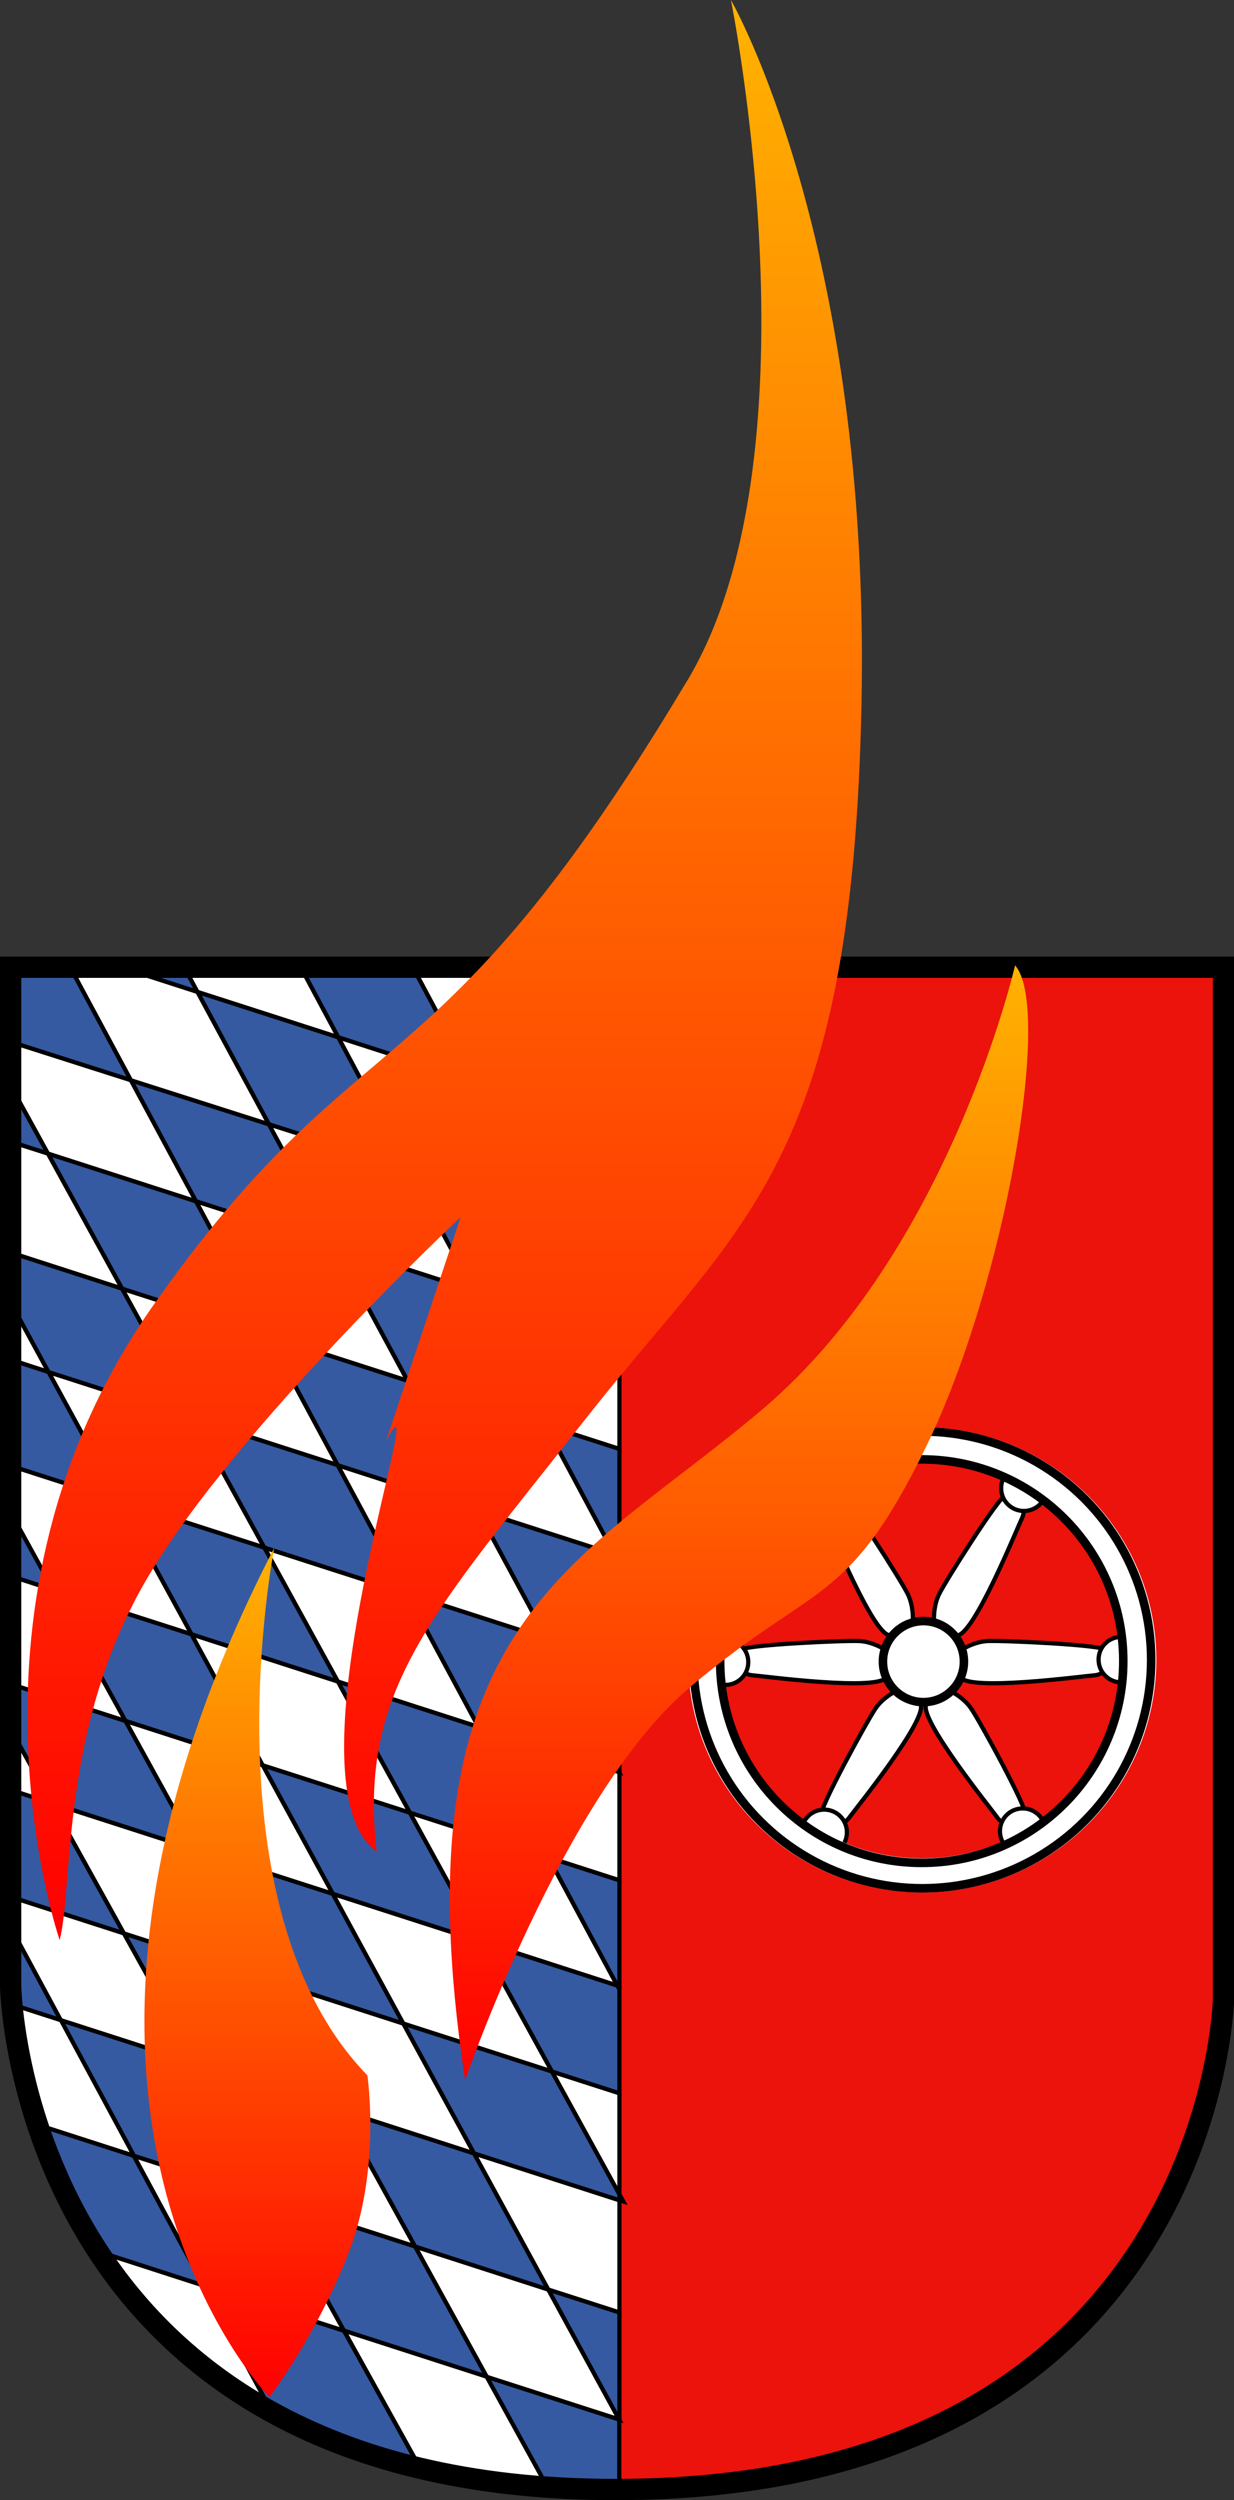 <?xml version="1.0" encoding="UTF-8"?>
<svg id="Ebene_2" data-name="Ebene 2" xmlns="http://www.w3.org/2000/svg" xmlns:xlink="http://www.w3.org/1999/xlink" viewBox="0 0 93.85 190.03">
  <rect x="0" y="0" width="93.85" height="190.03" fill="#333333" stroke="none"/>
  <defs>
    <style>
      .cls-1 {
        fill: #355aa2;
      }

      .cls-1, .cls-2, .cls-3, .cls-4, .cls-5, .cls-6, .cls-7 {
        stroke: #000;
      }

      .cls-1, .cls-4, .cls-5, .cls-7 {
        stroke-width: .32px;
      }

      .cls-8 {
        fill: url(#linear-gradient-3);
      }

      .cls-9 {
        fill: url(#linear-gradient-2);
      }

      .cls-10 {
        fill: url(#linear-gradient);
      }

      .cls-2 {
        stroke-width: 1.62px;
      }

      .cls-2, .cls-3, .cls-11 {
        fill: none;
      }

      .cls-3, .cls-6 {
        stroke-width: .65px;
      }

      .cls-11 {
        stroke: #fff;
        stroke-width: 2.59px;
      }

      .cls-12 {
        fill: #eb130c;
      }

      .cls-4 {
        fill: #1c92c1;
      }

      .cls-5 {
        stroke-linecap: round;
        stroke-linejoin: round;
      }

      .cls-5, .cls-6, .cls-7 {
        fill: #fff;
      }
    </style>
    <linearGradient id="linear-gradient" x1="33.82" y1="0" x2="33.82" y2="147.47" gradientUnits="userSpaceOnUse">
      <stop offset="0" stop-color="#ffb301"/>
      <stop offset="1" stop-color="#ff0001"/>
    </linearGradient>
    <linearGradient id="linear-gradient-2" x1="19.57" y1="117.69" x2="19.57" y2="182.21" xlink:href="#linear-gradient"/>
    <linearGradient id="linear-gradient-3" x1="56.21" y1="73.38" x2="56.21" y2="158.1" xlink:href="#linear-gradient"/>
  </defs>
  <g id="artwork">
    <g>
      <path class="cls-12" d="M47.04,189.22v-115.71h46v77.45s-1.41,38.26-46,38.26Z"/>
      <path class="cls-12" d="M85.43,126.26c0,8.47-6.86,15.34-15.33,15.34s-15.33-6.87-15.33-15.34,6.86-15.33,15.33-15.33,15.33,6.86,15.33,15.33Z"/>
      <path class="cls-5" d="M71.04,123.32s-.1-1.16.38-2.14c.47-.97,4.65-7.58,5.04-7.48.38.1,1.33.88,1.33.88,0,0,.19.29-.09.88-.29.58-3.71,9.03-4.94,8.84,0,0-1.14-1.27-1.71-.97Z"/>
      <path class="cls-5" d="M73.02,125.47s.96-.66,2.04-.73c1.08-.07,8.88.29,8.99.67.1.38-.1,1.59-.1,1.59,0,0-.16.31-.8.35-.65.04-9.68,1.26-10.12.09,0,0,.53-1.61,0-1.96Z"/>
      <path class="cls-5" d="M72.15,128.47s1.07.48,1.69,1.37c.62.88,4.37,7.74,4.1,8.03-.27.29-1.41.74-1.41.74,0,0-.35.02-.72-.51-.37-.53-6.1-7.62-5.34-8.6,0,0,1.65-.39,1.68-1.02Z"/>
      <path class="cls-5" d="M67.71,124.29c-1.23.2-4.65-8.26-4.94-8.84-.28-.59-.09-.88-.09-.88,0,0,.95-.78,1.33-.88.38-.1,4.56,6.51,5.03,7.48.48.97.38,2.14.38,2.14-.57-.29-1.71.97-1.71.97Z"/>
      <path class="cls-5" d="M67.44,127.44c-.44,1.17-9.48-.05-10.12-.09-.65-.04-.81-.35-.81-.35,0,0-.21-1.21-.1-1.59.1-.38,7.91-.74,8.99-.67,1.08.07,2.04.73,2.04.73-.54.35,0,1.96,0,1.96Z"/>
      <path class="cls-5" d="M69.98,129.49c.77.99-4.96,8.07-5.34,8.6-.37.53-.72.51-.72.51,0,0-1.14-.45-1.41-.74-.27-.29,3.48-7.14,4.1-8.03.62-.89,1.69-1.37,1.69-1.37.02.64,1.68,1.02,1.68,1.02Z"/>
      <path class="cls-7" d="M79.6,113.12c0,.96-.77,1.73-1.73,1.73s-1.73-.77-1.73-1.73.77-1.73,1.73-1.73,1.73.77,1.73,1.73Z"/>
      <path class="cls-7" d="M87.01,126.15c0,.96-.78,1.73-1.73,1.73s-1.73-.77-1.73-1.73.77-1.73,1.73-1.73,1.73.78,1.73,1.73Z"/>
      <path class="cls-7" d="M79.51,139.19c0,.96-.77,1.73-1.73,1.73s-1.73-.77-1.73-1.73.77-1.73,1.73-1.73,1.73.78,1.73,1.73Z"/>
      <path class="cls-7" d="M64.41,139.28c0,.96-.78,1.73-1.73,1.73s-1.73-.78-1.73-1.73.77-1.73,1.73-1.73,1.73.77,1.73,1.73Z"/>
      <path class="cls-7" d="M56.91,126.34c0,.95-.77,1.73-1.73,1.73s-1.73-.77-1.73-1.73.77-1.73,1.73-1.73,1.73.77,1.73,1.73Z"/>
      <path class="cls-7" d="M64.6,113.31c0,.95-.78,1.73-1.73,1.73s-1.73-.77-1.73-1.73.77-1.73,1.73-1.73,1.73.78,1.73,1.73Z"/>
      <ellipse class="cls-11" cx="70.14" cy="126.17" rx="16.51" ry="16.38"/>
      <path class="cls-3" d="M85.43,126.26c0,8.47-6.86,15.34-15.33,15.34s-15.33-6.87-15.33-15.34,6.86-15.33,15.33-15.33,15.33,6.86,15.33,15.33Z"/>
      <ellipse class="cls-3" cx="70.14" cy="126.17" rx="17.41" ry="17.36"/>
      <path class="cls-6" d="M73.31,126.3c0,1.7-1.38,3.08-3.08,3.08s-3.08-1.38-3.08-3.08,1.38-3.08,3.08-3.08,3.08,1.38,3.08,3.08Z"/>
      <g>
        <polygon class="cls-4" points="47.41 167.34 47.11 166.79 47.11 167.25 47.41 167.34"/>
        <polygon class="cls-7" points="31.57 170.76 25.85 160.39 14.92 156.87 20.67 167.25 31.57 170.76"/>
        <polygon class="cls-1" points="14.94 140.61 20.39 150.5 30.68 153.82 25.31 143.95 14.94 140.61"/>
        <polygon class="cls-7" points="30.68 153.82 41.98 157.46 36.55 147.57 25.31 143.95 30.68 153.82"/>
        <polygon class="cls-1" points="20.39 150.5 9.42 146.96 14.92 156.87 25.85 160.39 20.39 150.5"/>
        <polygon class="cls-7" points="25.85 160.39 36.06 163.69 30.68 153.82 20.39 150.5 25.85 160.39"/>
        <polygon class="cls-1" points="14.92 156.87 4.62 153.55 10.18 163.87 20.67 167.25 14.92 156.87"/>
        <polygon class="cls-7" points="37.02 180.67 47.09 183.91 41.7 174.03 31.57 170.76 37.02 180.67"/>
        <polygon class="cls-7" points="10.18 163.87 15.5 173.73 26.17 177.17 20.67 167.25 10.18 163.87"/>
        <polygon class="cls-1" points="20.67 167.25 26.17 177.17 37.02 180.67 31.57 170.76 20.67 167.25"/>
        <polygon class="cls-1" points="31.57 170.76 41.7 174.03 36.06 163.69 25.85 160.39 31.57 170.76"/>
        <polygon class="cls-4" points="47.11 118.87 47.11 118.28 46.73 118.15 47.11 118.87"/>
        <polygon class="cls-1" points="36.32 114.8 41.59 124.56 47.11 126.33 47.11 118.87 46.73 118.15 36.32 114.8"/>
        <polygon class="cls-7" points="36.02 98.11 41.47 108.32 47.11 110.14 47.11 102.87 46.35 101.45 36.02 98.11"/>
        <polygon class="cls-1" points="46.73 118.15 47.11 118.28 47.11 110.14 41.47 108.32 46.73 118.15"/>
        <polygon class="cls-1" points="19.98 134.18 25.31 143.95 36.55 147.57 31.17 137.78 19.98 134.18"/>
        <polygon class="cls-7" points="47.08 134.7 47.11 134.71 47.11 126.33 41.59 124.56 47.08 134.7"/>
        <polygon class="cls-7" points="36.55 147.57 46.95 150.93 41.71 141.18 31.17 137.78 36.55 147.57"/>
        <polygon class="cls-1" points="30.93 121.12 36.38 131.26 47.08 134.7 41.59 124.56 30.93 121.12"/>
        <polygon class="cls-1" points="31.17 137.78 41.71 141.18 36.38 131.26 25.69 127.81 31.17 137.78"/>
        <polygon class="cls-4" points="47.11 102.87 47.11 101.69 46.35 101.45 47.11 102.87"/>
        <polygon class="cls-7" points="20.1 117.63 25.69 127.81 36.38 131.26 30.93 121.12 20.1 117.63"/>
        <polygon class="cls-7" points="41.35 92.12 36.02 82.17 25.72 78.84 31.06 88.84 41.35 92.12"/>
        <polygon class="cls-1" points="20.45 85.46 9.95 82.11 14.9 91.31 25.46 94.71 20.45 85.46"/>
        <polygon class="cls-1" points="25.72 78.84 15.01 75.39 20.45 85.46 31.06 88.84 25.72 78.84"/>
        <polygon class="cls-7" points="36.02 98.11 31.06 88.84 20.45 85.46 25.46 94.71 36.02 98.11"/>
        <polygon class="cls-1" points="36.02 98.11 46.35 101.45 41.35 92.12 31.06 88.84 36.02 98.11"/>
        <polygon class="cls-7" points="30.93 121.12 41.59 124.56 36.32 114.8 25.68 111.37 30.93 121.12"/>
        <polygon class="cls-1" points="30.99 104.95 41.47 108.32 36.02 98.11 25.46 94.71 30.99 104.95"/>
        <polygon class="cls-1" points="20.39 101.53 25.68 111.37 36.32 114.8 30.99 104.95 20.39 101.53"/>
        <polygon class="cls-7" points="36.32 114.8 46.73 118.15 41.47 108.32 30.99 104.95 36.32 114.8"/>
        <polygon class="cls-7" points="14.94 140.61 3.93 137.06 9.42 146.96 20.39 150.5 14.94 140.61"/>
        <polygon class="cls-1" points="14.56 124.22 4.04 120.84 9.54 130.81 19.98 134.18 14.56 124.22"/>
        <polygon class="cls-7" points="31.17 137.78 25.69 127.81 14.56 124.22 19.98 134.18 31.17 137.78"/>
        <polygon class="cls-1" points="20.1 117.63 9.02 114.06 14.56 124.22 25.69 127.81 20.1 117.63"/>
        <polygon class="cls-7" points="30.99 104.95 25.46 94.71 14.9 91.31 20.39 101.53 30.99 104.95"/>
        <polygon class="cls-7" points="19.98 134.18 9.54 130.81 14.94 140.61 25.31 143.95 19.98 134.18"/>
        <polygon class="cls-7" points="20.39 101.53 9.28 97.95 14.72 107.84 25.68 111.37 20.39 101.53"/>
        <polygon class="cls-1" points="14.9 91.31 3.64 87.68 9.28 97.95 20.39 101.53 14.9 91.31"/>
        <polygon class="cls-7" points="14.72 107.84 3.69 104.29 9.02 114.06 20.1 117.63 14.72 107.84"/>
        <polygon class="cls-1" points="30.93 121.12 25.68 111.37 14.72 107.84 20.1 117.63 30.93 121.12"/>
        <path class="cls-7" d="M26.17,177.17l5.71,10.29c2.96.75,6.2,1.28,9.75,1.55l-4.6-8.35-10.85-3.5Z"/>
        <path class="cls-7" d="M4.62,153.55l-3.38-1.09c.21,1.84.76,5.22,2.16,9.22l6.79,2.19-5.56-10.32Z"/>
        <path class="cls-1" d="M10.18,163.87l-6.79-2.19c1.06,3.02,2.59,6.38,4.83,9.7l7.27,2.35-5.32-9.86Z"/>
        <path class="cls-7" d="M8.23,171.39c2.81,4.17,6.73,8.25,12.19,11.46l-4.91-9.11-7.27-2.35Z"/>
        <path class="cls-1" d="M37.02,180.67l4.6,8.35c1.75.13,3.58.21,5.48.21v-5.27l-.02-.05-10.06-3.24Z"/>
        <polygon class="cls-4" points="47.11 183.96 47.11 183.92 47.09 183.91 47.11 183.96"/>
        <path class="cls-1" d="M15.5,173.73l4.91,9.11c3.24,1.91,7.04,3.5,11.46,4.62l-5.71-10.29-10.67-3.44Z"/>
        <polygon class="cls-1" points="3.93 137.06 1.11 136.15 1.11 144.28 9.42 146.96 3.93 137.06"/>
        <polygon class="cls-7" points="1.11 131.97 1.11 136.15 3.93 137.06 1.11 131.97"/>
        <path class="cls-1" d="M1.11,147.04v3.92s.02.55.13,1.5l3.38,1.09-3.51-6.51Z"/>
        <polygon class="cls-7" points="14.92 156.87 9.42 146.96 1.11 144.28 1.11 147.04 4.62 153.55 14.92 156.87"/>
        <polygon class="cls-1" points="30.68 153.82 36.06 163.69 47.11 167.25 47.11 166.79 41.98 157.46 30.68 153.82"/>
        <polygon class="cls-1" points="46.95 150.93 47.11 150.98 47.11 142.92 41.71 141.18 46.95 150.93"/>
        <polygon class="cls-7" points="36.38 131.26 41.71 141.18 47.11 142.92 47.11 134.76 47.08 134.7 36.38 131.26"/>
        <polygon class="cls-4" points="47.11 151.22 47.11 150.98 46.95 150.93 47.11 151.22"/>
        <polygon class="cls-1" points="47.09 183.91 47.11 183.92 47.11 175.77 41.7 174.03 47.09 183.91"/>
        <polygon class="cls-4" points="47.08 134.7 47.11 134.76 47.11 134.71 47.08 134.7"/>
        <polygon class="cls-1" points="14.94 140.61 9.54 130.81 1.11 128.1 1.11 131.97 3.93 137.06 14.94 140.61"/>
        <polygon class="cls-7" points="41.7 174.03 47.11 175.77 47.11 167.25 36.06 163.69 41.7 174.03"/>
        <polygon class="cls-7" points="47.11 166.79 47.11 159.11 41.98 157.46 47.11 166.79"/>
        <polygon class="cls-1" points="36.55 147.57 41.98 157.46 47.11 159.11 47.11 151.22 46.95 150.93 36.55 147.57"/>
        <polygon class="cls-7" points="3.64 87.68 1.11 86.87 1.11 95.31 9.28 97.95 3.64 87.68"/>
        <polygon class="cls-7" points="46.79 85.64 41.56 75.65 34.94 73.52 31.39 73.52 36.02 82.17 46.79 85.64"/>
        <polygon class="cls-7" points="4.04 120.84 1.11 119.89 1.11 128.1 9.54 130.81 4.04 120.84"/>
        <polygon class="cls-1" points="36.02 82.17 31.39 73.52 22.87 73.52 25.72 78.84 36.02 82.17"/>
        <polygon class="cls-7" points="25.72 78.84 22.87 73.52 14 73.52 15.01 75.39 25.72 78.84"/>
        <polygon class="cls-7" points="20.45 85.46 15.01 75.39 9.21 73.52 5.33 73.52 9.95 82.11 20.45 85.46"/>
        <polygon class="cls-1" points="14 73.52 9.21 73.52 15.01 75.39 14 73.52"/>
        <polygon class="cls-1" points="36.02 82.17 41.35 92.12 47.11 93.95 47.11 86.26 46.79 85.64 36.02 82.17"/>
        <polygon class="cls-4" points="47.11 86.26 47.11 85.75 46.79 85.64 47.11 86.26"/>
        <polygon class="cls-1" points="46.79 85.64 47.11 85.75 47.11 77.44 41.56 75.65 46.79 85.64"/>
        <polygon class="cls-7" points="47.11 77.44 47.11 73.52 40.45 73.52 41.56 75.65 47.11 77.44"/>
        <polygon class="cls-1" points="40.45 73.52 34.94 73.52 41.56 75.65 40.45 73.52"/>
        <polygon class="cls-7" points="1.11 99.55 1.11 103.45 3.69 104.29 1.11 99.55"/>
        <polygon class="cls-1" points="5.33 73.52 1.11 73.52 1.11 79.29 9.95 82.11 5.33 73.52"/>
        <polygon class="cls-7" points="14.56 124.22 9.02 114.06 1.11 111.51 1.11 115.52 4.04 120.84 14.56 124.22"/>
        <polygon class="cls-1" points="1.11 115.52 1.11 119.89 4.04 120.84 1.11 115.52"/>
        <polygon class="cls-1" points="3.69 104.29 1.11 103.45 1.11 111.51 9.02 114.06 3.69 104.29"/>
        <polygon class="cls-7" points="14.9 91.31 9.95 82.11 1.11 79.29 1.11 83.08 3.64 87.68 14.9 91.31"/>
        <polygon class="cls-1" points="1.11 83.08 1.11 86.87 3.64 87.68 1.11 83.08"/>
        <polygon class="cls-1" points="14.72 107.84 9.28 97.95 1.11 95.31 1.11 99.55 3.69 104.29 14.72 107.84"/>
        <polygon class="cls-7" points="46.35 101.45 47.11 101.69 47.11 93.95 41.35 92.12 46.35 101.45"/>
      </g>
      <path class="cls-2" d="M.81,73.52h92.24v78.45s-.86,37.26-46.23,37.26S.81,150.97.81,150.97v-77.45Z"/>
      <g>
        <path class="cls-10" d="M55.59,0s10.63,18.43,9.93,53.53c-.71,35.09-9.22,39.35-20.92,54.24-11.7,14.89-17.37,20.56-15.95,32.97-7.44-5.32,4.61-38.64.71-31.2l5.67-17.02s-17.02,15.95-23.75,27.3c-6.74,11.34-5.67,23.4-6.74,27.65,0,0-8.86-25.52,7.09-48.21,15.95-22.69,21.27-15.24,40.41-47.15C62.68,35.09,55.59,0,55.59,0Z"/>
        <path class="cls-9" d="M20.85,117.69s-5.32,27.3,7.09,40.06c0,0,1.06,7.09-1.42,13.47-2.48,6.38-6.03,10.99-6.03,10.99,0,0-21.62-21.98.35-64.52Z"/>
        <path class="cls-8" d="M35.38,158.1s7.44-21.62,17.01-29.78c9.57-8.15,12.05-6.03,18.08-18.43,6.03-12.41,9.57-33.32,6.73-36.51,0,0-4.96,21.62-19.14,33.68-14.18,12.05-28,15.95-22.69,51.05Z"/>
      </g>
    </g>
  </g>
</svg>